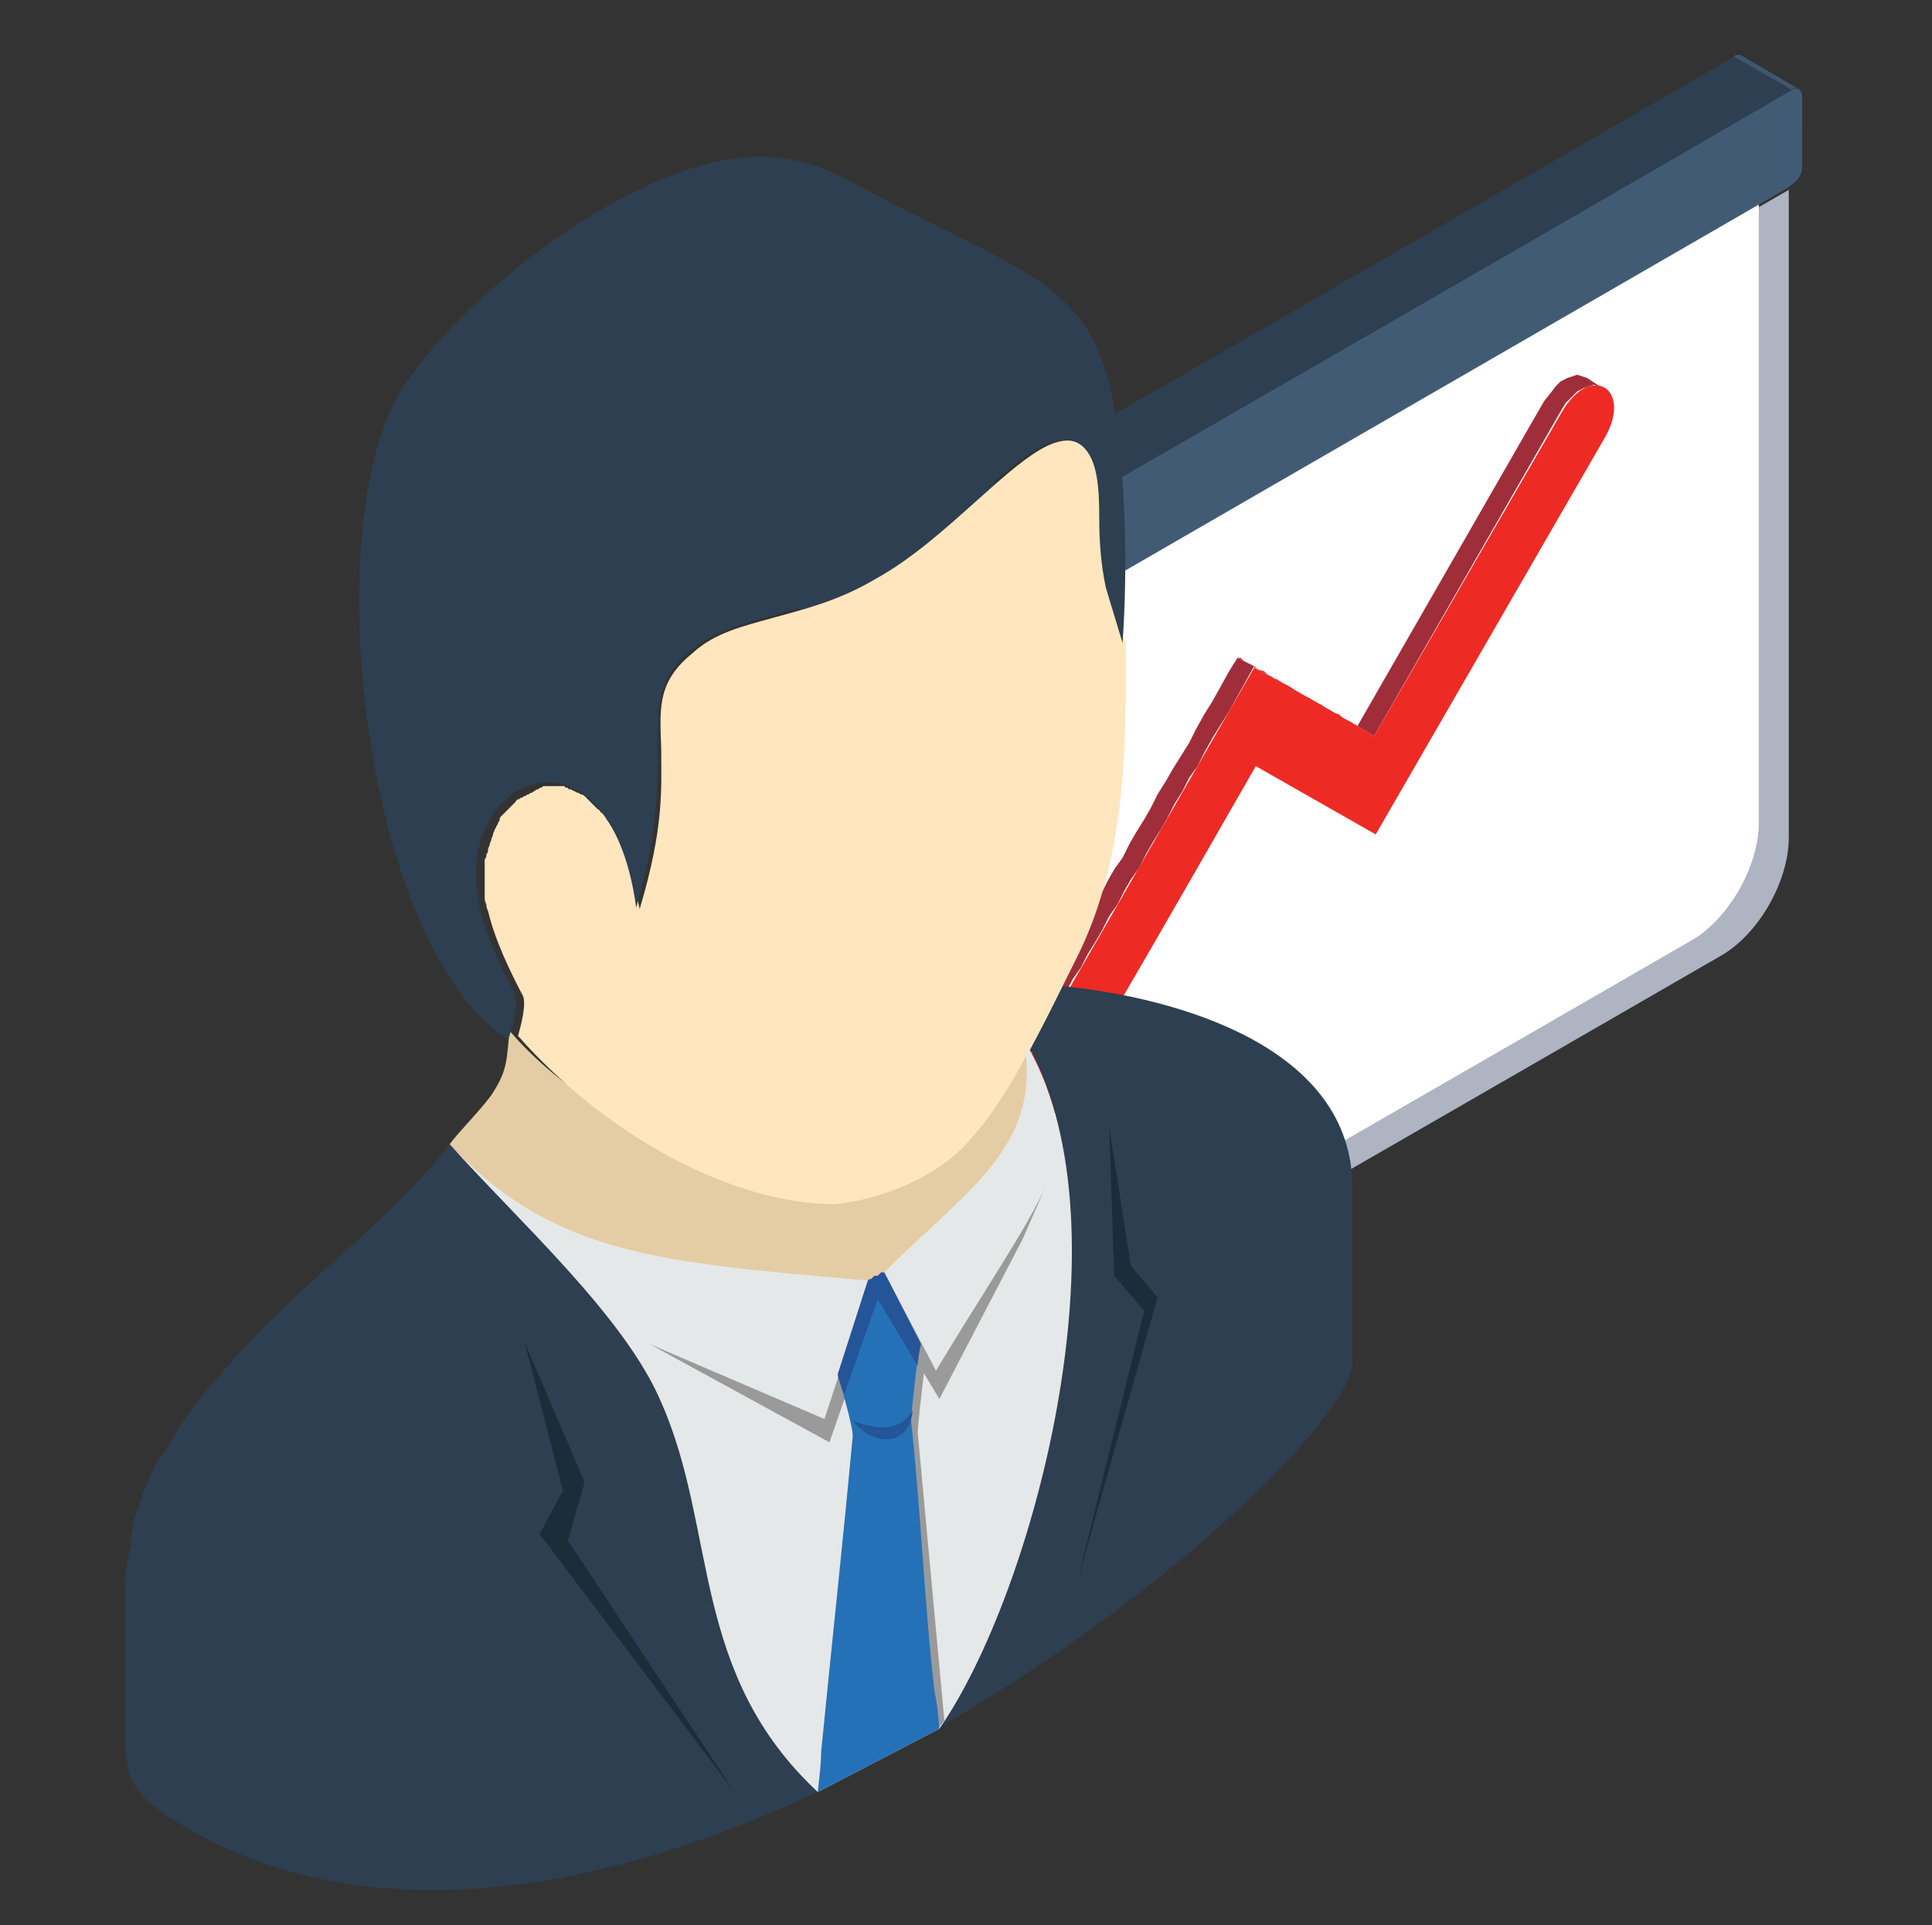 <?xml version="1.0" encoding="utf-8"?>
<!-- Generator: Adobe Illustrator 22.0.1, SVG Export Plug-In . SVG Version: 6.00 Build 0)  -->
<svg version="1.1" id="Layer_1" xmlns="http://www.w3.org/2000/svg" xmlns:xlink="http://www.w3.org/1999/xlink" x="0px" y="0px"
	 viewBox="0 0 116 115.6" style="enable-background:new 0 0 116 115.6;" xml:space="preserve">
<rect x="0" y="0" width="116" height="115.6" fill="#333333" stroke="none"/>
<style type="text/css">
	.st0{fill-rule:evenodd;clip-rule:evenodd;fill:#AEB4C1;}
	.st1{fill-rule:evenodd;clip-rule:evenodd;fill:#BBB7B7;}
	.st2{fill-rule:evenodd;clip-rule:evenodd;fill:#E5E5E4;}
	.st3{fill-rule:evenodd;clip-rule:evenodd;fill:#FFFFFF;}
	.st4{fill-rule:evenodd;clip-rule:evenodd;fill:#9F2E3A;}
	.st5{fill-rule:evenodd;clip-rule:evenodd;fill:#C44040;}
	.st6{fill-rule:evenodd;clip-rule:evenodd;fill:#EE2A24;}
	.st7{fill-rule:evenodd;clip-rule:evenodd;fill:#2D3F50;}
	.st8{fill-rule:evenodd;clip-rule:evenodd;fill:#3E576F;}
	.st9{fill-rule:evenodd;clip-rule:evenodd;fill:#425B74;}
	.st10{fill-rule:evenodd;clip-rule:evenodd;fill:#E4CDA5;}
	.st11{fill-rule:evenodd;clip-rule:evenodd;fill:#FFE6BE;}
	.st12{fill-rule:evenodd;clip-rule:evenodd;fill:#E5E8E8;}
	.st13{fill-rule:evenodd;clip-rule:evenodd;fill:#9A9A9A;}
	.st14{fill-rule:evenodd;clip-rule:evenodd;fill:#2571B7;}
	.st15{fill-rule:evenodd;clip-rule:evenodd;fill:#235598;}
	.st16{fill-rule:evenodd;clip-rule:evenodd;fill:#1D2C3B;}
</style>
<g>
	<path class="st0" d="M107.4,11.4c0,17.7,0,21.2,0,38.9c0,2.6-1.8,5.8-4.1,7.1C87.9,66.3,72.4,75.2,57,84.1
		c-2.2,1.3-4.1,0.2-4.1-2.4V42.8L107.4,11.4z"/>
	<g>
		<polygon class="st1" points="52.4,83.5 51,82.7 50.8,82.5 50.5,82.3 50.3,82 50.2,81.7 50,81.4 49.9,81 49.9,80.6 49.8,80.1 
			49.8,41.2 51.2,42 51.2,80.9 51.2,81.3 51.3,81.8 51.4,82.2 51.5,82.5 51.7,82.8 51.9,83.1 52.1,83.3 		"/>
		<polygon class="st2" points="51.2,42 49.8,41.2 104.3,9.8 105.6,10.5 		"/>
	</g>
	<path class="st3" d="M105.6,10.5c0,17.7,0,21.2,0,38.9c0,2.6-1.8,5.8-4.1,7.1c-15.4,8.9-30.9,17.8-46.3,26.7
		c-2.2,1.3-4.1,0.2-4.1-2.4V42L105.6,10.5z"/>
	<g>
		<polygon class="st4" points="82.5,44.2 81.5,43.6 92.7,24.1 93.1,23.6 93.4,23.2 93.7,22.9 94.1,22.7 94.4,22.6 94.7,22.5 
			95,22.6 95.3,22.7 96.2,23.3 96,23.2 95.7,23.1 95.4,23.2 95.1,23.3 94.7,23.5 94.4,23.8 94,24.2 93.7,24.7 		"/>
		<polygon class="st5" points="60.6,68.4 59.6,67.8 59.4,67.7 59.2,67.4 59.1,67.1 59.1,66.8 59.1,66.4 59.2,66 59.3,65.5 59.6,65 
			60.6,65.5 60.3,66.1 60.1,66.5 60.1,67 60,67.4 60.1,67.7 60.2,68 60.4,68.3 		"/>
		<polygon class="st4" points="60.6,65.5 59.6,65 60.1,64.1 60.6,63.2 61.1,62.3 61.6,61.5 62.1,60.6 62.5,59.8 63,59 63.5,58.2 
			63.9,57.5 64.4,56.7 64.8,55.9 65.2,55.2 65.7,54.4 66.1,53.7 66.5,52.9 66.9,52.2 67.4,51.5 67.8,50.7 68.2,50 68.7,49.2 
			69.1,48.5 69.5,47.7 70,46.9 70.4,46.2 70.9,45.4 71.4,44.6 71.8,43.8 72.3,42.9 72.8,42.1 73.3,41.2 73.8,40.3 74.3,39.5 
			75.3,40 74.8,40.9 74.3,41.8 73.8,42.7 73.3,43.5 72.8,44.3 72.3,45.2 71.9,46 71.4,46.7 71,47.5 70.5,48.3 70.1,49.1 69.7,49.8 
			69.2,50.6 68.8,51.3 68.4,52.1 67.9,52.8 67.5,53.5 67.1,54.3 66.6,55 66.2,55.8 65.8,56.5 65.3,57.3 64.9,58.1 64.4,58.8 
			64,59.6 63.5,60.4 63.1,61.2 62.6,62.1 62.1,62.9 61.6,63.8 61.1,64.6 		"/>
		<polygon class="st5" points="75.3,40 74.3,39.5 74.3,39.5 74.4,39.5 74.5,39.5 74.6,39.6 74.7,39.7 74.9,39.8 75.1,39.9 75.3,40 
			75.6,40.2 75.9,40.3 76.1,40.5 76.4,40.7 76.7,40.8 77,41 77.4,41.2 77.7,41.4 78,41.6 78.3,41.8 78.6,41.9 78.9,42.1 79.3,42.3 
			79.6,42.5 79.8,42.6 80.1,42.8 80.4,42.9 80.6,43.1 80.8,43.2 81,43.3 81.2,43.4 81.3,43.5 81.4,43.5 81.5,43.6 82.5,44.2 
			82.4,44.1 82.3,44.1 82.2,44 82,43.9 81.8,43.8 81.6,43.7 81.3,43.5 81.1,43.4 80.8,43.2 80.5,43.1 80.2,42.9 79.9,42.7 
			79.6,42.5 79.3,42.4 79,42.2 78.7,42 78.3,41.8 78,41.6 77.7,41.4 77.4,41.3 77.1,41.1 76.8,40.9 76.6,40.8 76.3,40.6 76.1,40.5 
			75.9,40.4 75.7,40.3 75.6,40.2 75.5,40.1 75.4,40.1 75.3,40.1 		"/>
	</g>
	<path class="st6" d="M82.5,44.2l11.3-19.5c1.7-2.9,4.2-1.4,2.6,1.5c-5.6,9.7-8.2,14.2-13.8,23.9l-7.2-4.1
		c-4.7,8.2-7.4,12.9-12.2,21.1c-1.7,2.9-4.2,1.4-2.6-1.5c5.6-9.7,9.1-15.8,14.7-25.5C75.3,40,81.9,43.8,82.5,44.2z"/>
	<polygon class="st7" points="51.7,43.2 48.2,41.1 48.1,41.1 48,40.9 48,40.7 51.5,42.8 51.6,43 51.6,43.1 	"/>
	<polygon class="st7" points="51.5,42.8 48,40.7 48,36.5 51.5,38.5 	"/>
	<polygon class="st7" points="51.5,38.5 48,36.5 48,36.3 48.1,36.2 48.1,36 48.2,35.8 48.3,35.7 48.4,35.6 48.5,35.5 48.6,35.4 
		52.2,37.4 52,37.5 51.9,37.6 51.8,37.7 51.7,37.9 51.7,38 51.6,38.2 51.6,38.3 	"/>
	<path class="st7" d="M52.2,37.4l-3.5-2l1.7-1c17.3-10,34.7-20,52-30l1.7-1l3.5,2l-1.7,1l-1.7,1l-1.7,1l-1.7,1
		c-15,8.7-30,17.3-45,26l-1.7,1L52.2,37.4z"/>
	<polygon class="st8" points="107.6,5.4 104.1,3.4 104.2,3.3 104.3,3.3 104.4,3.3 104.5,3.3 108.1,5.4 108,5.3 107.9,5.3 107.7,5.3 
			"/>
	<path class="st9" d="M52.6,42.9L52.6,42.9L52.6,42.9L52.6,42.9L52.6,42.9l-0.1,0.1c-0.4,0.2-0.9,0.5-0.9-0.2v-4.3
		c0-0.4,0.3-0.9,0.6-1.1c18.5-10.7,37-21.3,55.4-32c0.3-0.2,0.6,0,0.6,0.4V10c0,0.7-0.5,1-0.9,1.3l0,0l0,0l0,0l0,0l0,0L52.6,42.9z"
		/>
</g>
<g>
	<path class="st7" d="M81.2,81.8l0-10.5c0-8.4-10.4-11.4-17.5-12.1c-0.6,1.2-1.2,2.5-1.9,3.7c5.6,10.1,0.8,31.7-5.4,40.8
		C70.5,95.6,81.2,84.9,81.2,81.8L81.2,81.8z M27.3,69.1L27,68.7C27.1,68.8,27.2,68.9,27.3,69.1L27.3,69.1z M27,68.7
		c4,4.5,10.5,10.3,12.7,15.5c3.4,7.7,1.7,16.2,9.4,23.4c-12.6,5.9-26.7,8.6-37.8,2.2c-3.4-2-3.8-2.8-3.8-6v-0.3v-0.3l0-0.3v-0.3
		v-0.3v-0.3v-0.3v-0.3v-0.3v-0.3v-0.3v-0.3v-0.3v-0.3v-0.3v-0.3v-0.3v-0.3v-0.3v-0.3v-0.3v-0.3l0-0.3v-0.3v-0.3v-0.3l0-1l0.1-1
		l0.2-1L8,91.4l0.3-0.9l0.3-0.9L9,88.7l0.4-0.9L10,87l0.5-0.9l0.6-0.9l0.6-0.8l0.6-0.8l0.7-0.8l0.7-0.8l0.7-0.8
		C18.4,76.8,23.4,73.3,27,68.7L27,68.7z"/>
	<path class="st10" d="M27,68.7c0.5-0.7,2.1-2.3,2.6-3.1c0.9-1.4,0.8-2,1-3.7c7.3,8.5,24.5,13.4,31.1,1.4l0,0
		c1.9,4.5-3.5,13-10.3,15.6c-5,1.9-12.7,0.7-16.5-2.8l-6.6-6L27,68.7z"/>
	<path class="st11" d="M57.6,69.1c2.8-2.7,5-7.5,7.2-11.9c2.9-6,2.8-12.9,2.8-18.5l-1-3.3c-0.4-1.4-0.4-2.8-0.4-4.2
		c0-1.8-0.1-3.5-1-4.3c-1.5-1.4-3.8,0.7-6.6,3.2c-1.9,1.7-3.9,3.5-6.1,4.7c-2.2,1.3-4.3,1.8-6.1,2.3l0,0c-1.8,0.5-3.5,0.9-4.8,2.1
		c-2.1,1.7-2,3.2-1.9,5.7c0,2.4,0.2,4.7-1.3,9.7c0-0.2-0.1-0.4-0.1-0.5c0-0.2-0.1-0.4-0.1-0.5c0-0.2-0.1-0.3-0.1-0.5
		c0-0.2-0.1-0.3-0.1-0.5c0-0.2-0.1-0.3-0.1-0.5c0-0.1-0.1-0.3-0.1-0.4l0,0c0-0.1-0.1-0.3-0.1-0.4c0-0.1-0.1-0.3-0.2-0.4
		c-0.1-0.1-0.1-0.3-0.2-0.4c-0.1-0.1-0.1-0.2-0.2-0.3c-0.1-0.1-0.1-0.2-0.2-0.3c-0.1-0.1-0.1-0.2-0.2-0.3c-0.1-0.1-0.1-0.2-0.2-0.3
		c-0.1-0.1-0.1-0.2-0.2-0.3l0,0c-0.1-0.1-0.1-0.2-0.2-0.2c-0.1-0.1-0.1-0.2-0.2-0.2c-0.1-0.1-0.1-0.1-0.2-0.2l0,0
		c-0.1-0.1-0.1-0.1-0.2-0.2c-0.1-0.1-0.1-0.1-0.2-0.2l0,0c-0.1-0.1-0.1-0.1-0.2-0.2c-0.1-0.1-0.2-0.1-0.2-0.1l0,0
		c-0.1,0-0.1-0.1-0.2-0.1c-0.1,0-0.2-0.1-0.2-0.1c-0.1,0-0.2-0.1-0.2-0.1c-0.1,0-0.2,0-0.2-0.1l0,0c-0.1,0-0.2,0-0.2-0.1
		c-0.1,0-0.2,0-0.2,0c-0.1,0-0.2,0-0.2,0l0,0c-0.1,0-0.2,0-0.2,0l0,0c-0.1,0-0.2,0-0.2,0l0,0c-0.1,0-0.2,0-0.2,0l0,0
		c-0.1,0-0.1,0-0.2,0l0,0c-0.1,0-0.1,0-0.2,0.1l0,0c-0.1,0-0.1,0-0.2,0.1l0,0c-0.1,0-0.1,0-0.2,0.1c-0.1,0-0.1,0.1-0.2,0.1l0,0
		c-0.1,0-0.1,0.1-0.2,0.1l0,0c-0.1,0-0.1,0.1-0.2,0.1l0,0c-0.1,0-0.1,0.1-0.2,0.1l0,0c-0.1,0-0.1,0.1-0.2,0.1
		c-0.1,0-0.1,0.1-0.2,0.2l0,0c-0.1,0.1-0.1,0.1-0.2,0.2l0,0c-0.1,0.1-0.1,0.1-0.2,0.2l0,0c-0.1,0.1-0.1,0.1-0.2,0.2l0,0
		c-0.1,0.1-0.1,0.1-0.2,0.2l0,0c-0.1,0.1-0.1,0.1-0.1,0.2l0,0c0,0.1-0.1,0.2-0.1,0.2c0,0.1-0.1,0.2-0.1,0.2l0,0
		c0,0.1-0.1,0.2-0.1,0.2l0,0c0,0.1-0.1,0.2-0.1,0.3l0,0c0,0.1-0.1,0.2-0.1,0.3l0,0c0,0.1-0.1,0.2-0.1,0.3c0,0.1-0.1,0.2-0.1,0.3l0,0
		c0,0.1,0,0.2-0.1,0.3c0,0.1,0,0.2-0.1,0.3c0,0.1,0,0.2,0,0.3l0,0c0,0.1,0,0.2,0,0.3c0,0.1,0,0.2,0,0.3c0,0.1,0,0.2,0,0.3
		c0,0.1,0,0.2,0,0.3c0,0.1,0,0.2,0,0.4c0,0.1,0,0.2,0,0.4c0,0.1,0,0.2,0.1,0.4l0,0c0,0.1,0,0.2,0.1,0.4c0.4,1.7,1.3,3.6,2.1,5.1
		c0.2,0.5-0.1,1.7-0.3,2.4c5.3,6,12.9,10.1,19,10.1C52.4,72.1,55.6,71,57.6,69.1z"/>
	<path class="st7" d="M23.9,23.7c-4.9,8.9-1.8,33.4,6.6,38.7c0.2-0.4,0.7-2.2,0.4-2.8c-0.8-1.4-1.7-3.4-2.1-5.1
		c-1.8-8.1,7.8-11.8,9.4,0c1.4-5,1.3-7.3,1.3-9.7c0-2.5-0.1-3.9,1.9-5.7c1.3-1.1,3-1.6,4.8-2.1l0,0c1.9-0.5,3.9-1.1,6.1-2.3
		c2.2-1.3,4.3-3.1,6.1-4.7c2.8-2.4,5.1-4.5,6.6-3.2c0.9,0.8,1,2.5,1,4.3c0,1.4,0.1,2.8,0.4,4.2l1,3.3c0.3-4.3,0.2-9.4-0.4-13.5
		c-1.2-8-4.7-8.3-14.6-13.5C51,10.9,49,9.5,45.9,9.4C38.5,9.2,27.5,17.8,23.9,23.7z"/>
	<path class="st12" d="M52.2,76.9C40,75.8,33.3,75.5,27,68.7c4,4.5,10.5,10.3,12.7,15.5c3.4,7.7,1.7,16.2,9.4,23.4l7.3-3.8
		c5.7-8.2,11.4-30,5.4-40.8l-0.2,0.4c0.6,5.8-4.1,8.5-8.5,13l0,0L52.2,76.9L52.2,76.9z"/>
	<g>
		<path class="st13" d="M53.3,76.8l-1.2,0.5l-2.6,7.9L39,80.7l10.8,5.9l3-8.6l3.6,6l5-9.6l1.4-3.2c-1.1,2.5-4.1,6.9-6.6,11.1
			L53.3,76.8L53.3,76.8z M39,80.7L39,80.7L39,80.7z"/>
	</g>
	<path class="st13" d="M49.6,107.3l6.8-3.6l0.3-0.4L55.1,86c0-0.2,0.2-2.3,0.5-4.5l-2.2-4.3l-0.9,0.5l-1.8,5.6
		c0.5,1.6,0.9,3.2,0.9,3.6C51,93.6,50.3,100.5,49.6,107.3z"/>
	<path class="st14" d="M49.1,107.6l7.3-3.8c-0.1-1.1-0.1-1.3-0.3-2.3c-0.6-5.2-0.8-10.7-1.4-16.2c0-0.2,0.2-2.3,0.5-4.5l-2.2-4.3
		l-0.9,0.5l-1.8,5.6c0.5,1.6,0.9,3.2,0.9,3.6c-0.6,6.5-1.3,12.9-1.9,19C49.3,106,49.2,106.6,49.1,107.6z"/>
	<path class="st15" d="M54.8,84.7c-0.7,1.1-1.8,1.3-3.6,0.6C52.1,86.6,54.5,87.2,54.8,84.7z"/>
	<path class="st15" d="M55.1,82c0-0.3,0.1-0.9,0.2-1.3l-2.2-4.3L53,76.4l-0.1,0l-0.1,0.1l-0.1,0.1l-0.1,0l-0.1,0l-0.1,0.1l-0.1,0.1
		l-0.1,0l-0.1,0.1l-1.8,5.6c0.1,0.4,0.2,0.8,0.4,1.2l2-5.7L55.1,82z"/>
	<polygon class="st16" points="32.4,92.1 33.8,89.5 31.5,80.6 35.1,89 34.1,92.5 44.1,107.6 	"/>
	<polygon class="st16" points="69.5,77.9 67.9,76 66.6,67.7 66.9,76.6 68.7,78.7 64.7,94.9 	"/>
</g>
</svg>
